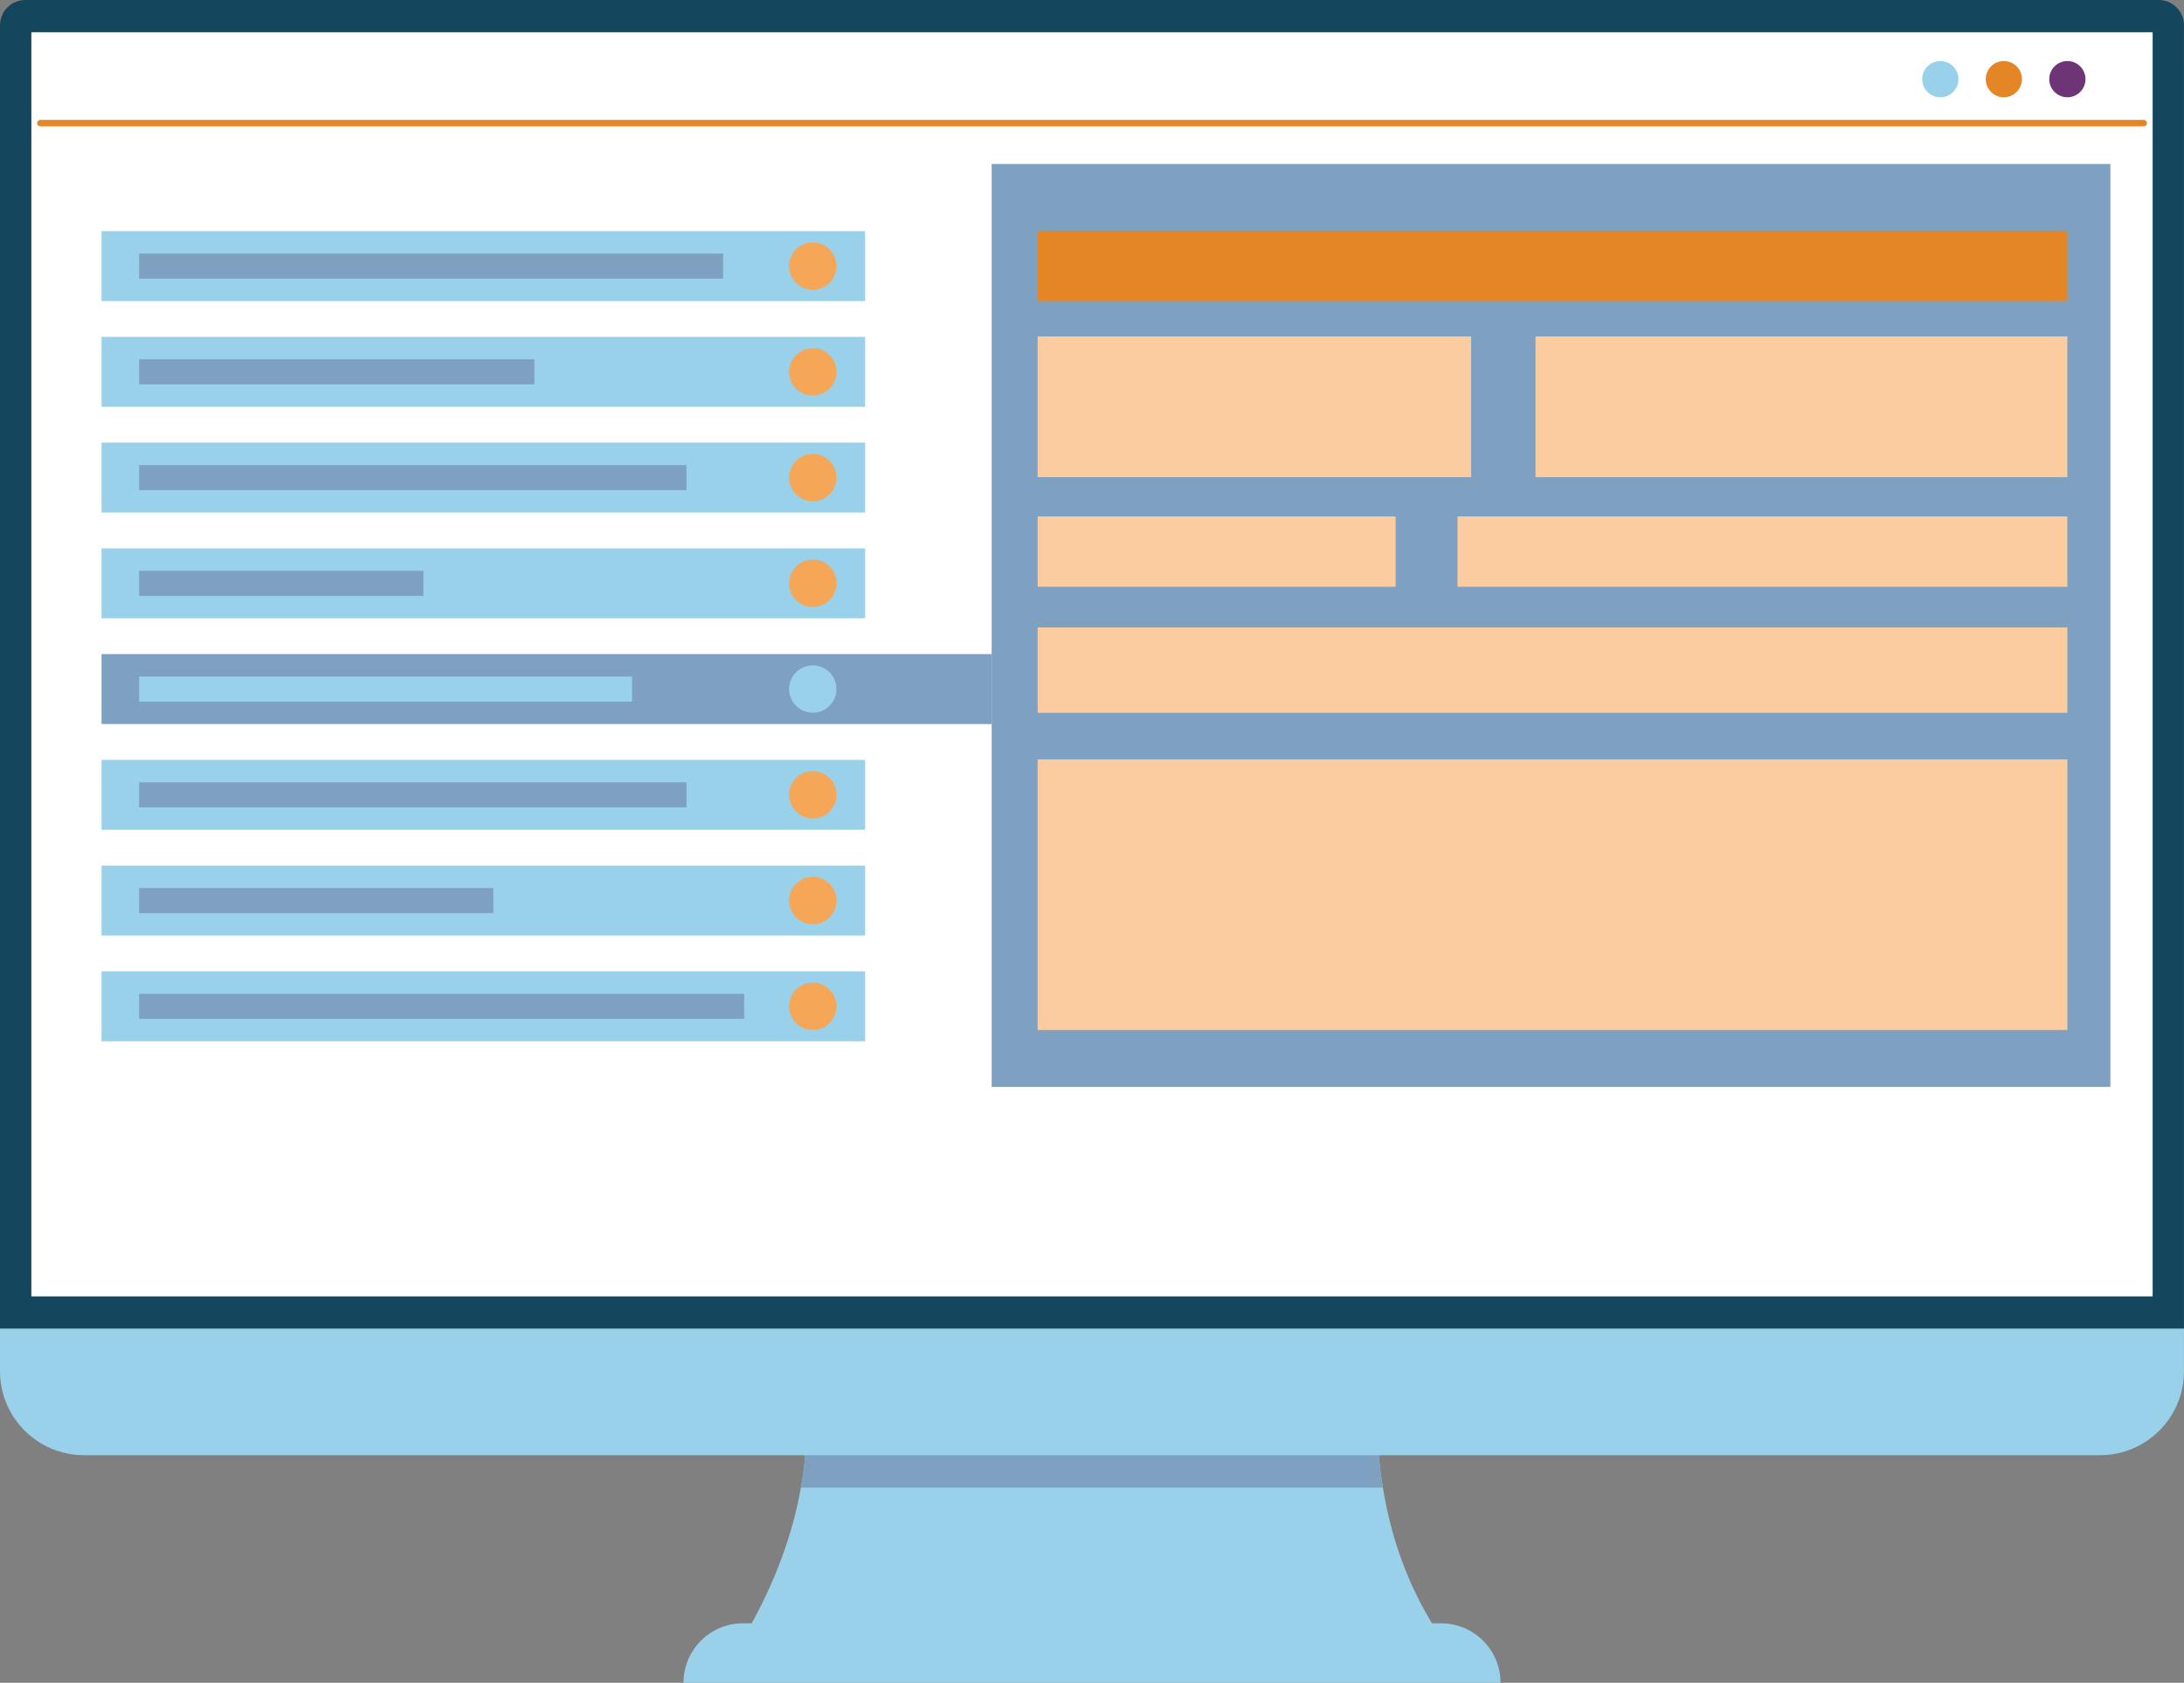 <?xml version="1.0" encoding="UTF-8"?>
<svg xmlns="http://www.w3.org/2000/svg" id="Layer_1" viewBox="0 0 1038.58 800">
  <rect x="0" y="0" width="1038.58" height="800" fill="#808080" stroke="none"/>
  <defs>
    <style>.cls-1{fill:#facca0;}.cls-2{fill:#e48526;}.cls-3{fill:#fff;}.cls-4{fill:#f5a657;}.cls-5{fill:#ffcdc7;}.cls-6{fill:#7fa1c1;}.cls-7{fill:#6d3575;}.cls-8{fill:#14465d;}.cls-9{fill:#99d1ea;}</style>
  </defs>
  <path class="cls-9" d="m682.53,774.27h-326.47c12.58-22.32,20.85-44.68,24.79-67.03,1.11-6.02,1.87-12.03,2.29-18.05h272.31c.48,6.11,1.2,12.12,2.17,18.05,3.91,24.01,11.91,46.48,24.91,67.03Z"></path>
  <path class="cls-6" d="m657.61,707.24h-276.76c1.11-6.02,1.87-12.03,2.29-18.05h272.31c.48,6.11,1.2,12.12,2.17,18.05Z"></path>
  <path class="cls-9" d="m713.55,800h-388.52c0-15.61,12.65-28.26,28.26-28.26h332.01c15.61,0,28.26,12.65,28.26,28.26h0Z"></path>
  <path class="cls-9" d="m39.94,0h958.69c22.05,0,39.94,17.9,39.94,39.94v611.94c0,22.05-17.9,39.94-39.94,39.94H39.94c-22.05,0-39.94-17.9-39.94-39.94V39.94C0,17.9,17.9,0,39.94,0Z"></path>
  <path class="cls-8" d="m12.03,0h1014.51c6.64,0,12.03,5.39,12.03,12.03v619.6H0V12.03C0,5.39,5.39,0,12.03,0Z"></path>
  <rect class="cls-3" x="218.79" y="-188.57" width="601" height="1008.76" transform="translate(835.1 -203.47) rotate(90)"></rect>
  <path class="cls-9" d="m931.32,37.63c0,4.75-3.85,8.61-8.61,8.61s-8.61-3.85-8.61-8.61,3.85-8.61,8.61-8.61,8.61,3.85,8.61,8.61Z"></path>
  <path class="cls-2" d="m961.52,37.63c0,4.75-3.85,8.61-8.61,8.61s-8.61-3.85-8.61-8.61,3.85-8.61,8.61-8.61,8.61,3.85,8.61,8.61Z"></path>
  <path class="cls-7" d="m991.73,37.63c0,4.75-3.85,8.61-8.61,8.61s-8.61-3.85-8.61-8.61,3.85-8.61,8.61-8.61,8.61,3.85,8.61,8.61Z"></path>
  <path class="cls-2" d="m1019.41,60.07H19.17c-.84,0-1.53-.69-1.53-1.53s.69-1.53,1.53-1.53h1000.25c.85,0,1.53.69,1.53,1.53s-.68,1.53-1.53,1.53Z"></path>
  <path class="cls-5" d="m215.16,559.31h0s0,.01.01.02c0,0-.01-.01-.02-.02Z"></path>
  <path class="cls-5" d="m233.63,603.96c-.05-.1-.11-.2-.16-.29.05.1.11.2.16.29Z"></path>
  <path class="cls-5" d="m234,604.63s-.03-.06-.05-.08c.02.03.03.06.05.08Z"></path>
  <path class="cls-5" d="m202.29,605.29c-.29.68-.49,1.13-.56,1.3l.54-1.26v-.02s.02-.02.02-.02Z"></path>
  <rect class="cls-9" x="48.29" y="109.88" width="363.12" height="33.25"></rect>
  <rect class="cls-9" x="48.29" y="160.15" width="363.12" height="33.25"></rect>
  <rect class="cls-9" x="48.29" y="210.42" width="363.12" height="33.25"></rect>
  <rect class="cls-9" x="48.29" y="260.7" width="363.12" height="33.25"></rect>
  <rect class="cls-6" x="48.29" y="310.97" width="423.28" height="33.25"></rect>
  <rect class="cls-9" x="48.29" y="361.24" width="363.12" height="33.25"></rect>
  <rect class="cls-9" x="48.29" y="411.51" width="363.12" height="33.25"></rect>
  <rect class="cls-9" x="48.29" y="461.78" width="363.12" height="33.25"></rect>
  <rect class="cls-9" x="66.16" y="321.64" width="234.41" height="11.91"></rect>
  <rect class="cls-6" x="66.16" y="371.91" width="260.27" height="11.91"></rect>
  <rect class="cls-6" x="66.16" y="422.18" width="168.44" height="11.91"></rect>
  <rect class="cls-6" x="66.16" y="472.45" width="287.72" height="11.91"></rect>
  <rect class="cls-6" x="66.16" y="120.55" width="277.69" height="11.91"></rect>
  <rect class="cls-6" x="66.16" y="170.82" width="187.97" height="11.91"></rect>
  <rect class="cls-6" x="66.16" y="221.09" width="260.27" height="11.91"></rect>
  <rect class="cls-6" x="66.16" y="271.37" width="135.19" height="11.91"></rect>
  <path class="cls-9" d="m397.77,327.59c0,6.22-5.04,11.26-11.26,11.26s-11.26-5.04-11.26-11.26,5.04-11.26,11.26-11.26,11.26,5.04,11.26,11.26Z"></path>
  <rect class="cls-6" x="471.57" y="77.95" width="532.01" height="438.79"></rect>
  <path class="cls-4" d="m397.77,377.86c0,6.22-5.04,11.26-11.26,11.26s-11.26-5.04-11.26-11.26,5.04-11.26,11.26-11.26,11.26,5.04,11.26,11.26Z"></path>
  <path class="cls-4" d="m397.77,428.14c0,6.22-5.04,11.26-11.26,11.26s-11.26-5.04-11.26-11.26,5.04-11.26,11.26-11.26,11.26,5.04,11.26,11.26Z"></path>
  <path class="cls-4" d="m397.77,478.41c0,6.22-5.04,11.26-11.26,11.26s-11.26-5.04-11.26-11.26,5.04-11.26,11.26-11.26,11.26,5.04,11.26,11.26Z"></path>
  <path class="cls-4" d="m397.77,126.51c0,6.22-5.04,11.26-11.26,11.26s-11.26-5.04-11.26-11.26,5.04-11.26,11.26-11.26,11.26,5.04,11.26,11.26Z"></path>
  <path class="cls-4" d="m397.77,176.78c0,6.22-5.04,11.26-11.26,11.26s-11.26-5.04-11.26-11.26,5.04-11.26,11.26-11.26,11.26,5.04,11.26,11.26Z"></path>
  <path class="cls-4" d="m397.77,227.05c0,6.22-5.04,11.26-11.26,11.26s-11.26-5.04-11.26-11.26,5.04-11.26,11.26-11.26,11.26,5.04,11.26,11.26Z"></path>
  <path class="cls-4" d="m397.77,277.32c0,6.22-5.04,11.26-11.26,11.26s-11.26-5.04-11.26-11.26,5.04-11.26,11.26-11.26,11.26,5.04,11.26,11.26Z"></path>
  <rect class="cls-2" x="493.44" y="109.88" width="489.68" height="33.25"></rect>
  <rect class="cls-1" x="493.44" y="159.95" width="206.14" height="66.9"></rect>
  <rect class="cls-1" x="730.19" y="159.95" width="252.93" height="66.9"></rect>
  <rect class="cls-1" x="493.44" y="245.52" width="170.25" height="33.45"></rect>
  <rect class="cls-1" x="693.09" y="245.52" width="290.03" height="33.45"></rect>
  <rect class="cls-1" x="493.44" y="361.04" width="489.68" height="128.63"></rect>
  <rect class="cls-1" x="493.44" y="298.3" width="489.68" height="40.56"></rect>
</svg>
